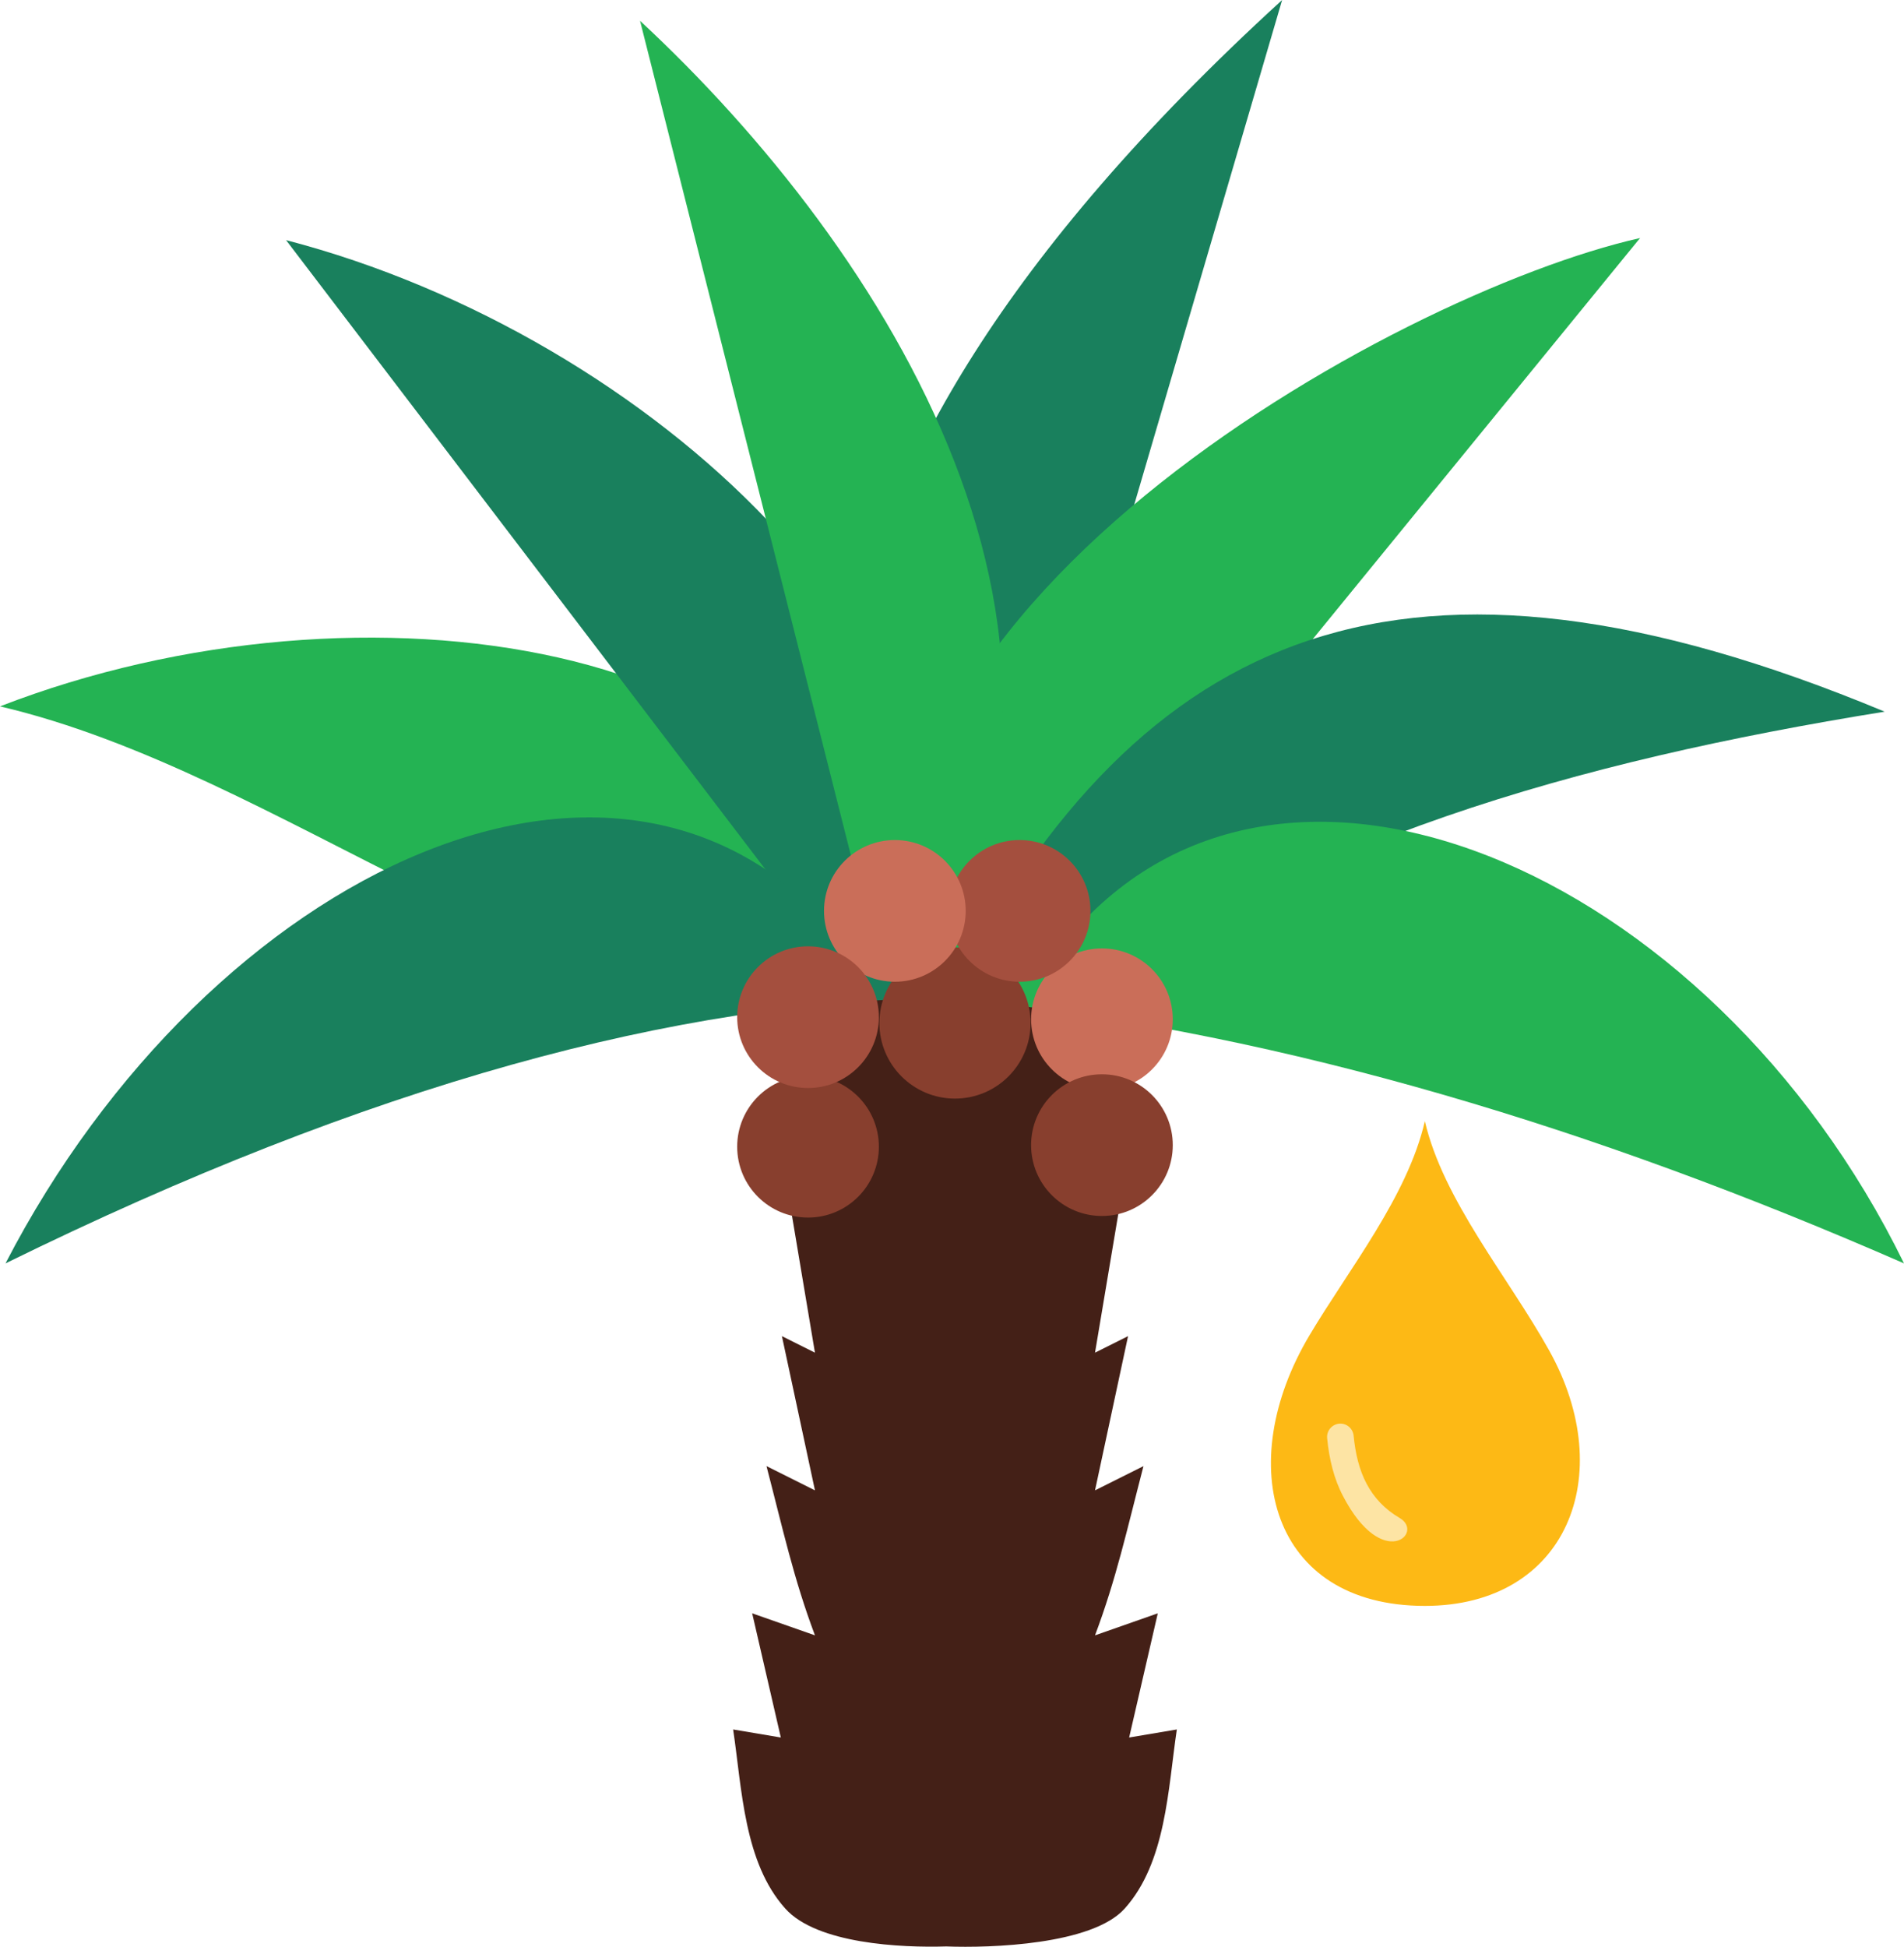 <svg xmlns="http://www.w3.org/2000/svg" shape-rendering="geometricPrecision" text-rendering="geometricPrecision" image-rendering="optimizeQuality" fill-rule="evenodd" clip-rule="evenodd" viewBox="0 0 501 512.166"><path fill="#442017" d="M215.768 250.643l-1.33 29.582-6.954-7.536 6.954 46.947-6.954-5.217 6.954 41.444-8.694-4.348 8.694 40.569-12.751-6.374c4.367 16.773 7.143 29.607 12.751 44.521l-16.517-5.794 7.537 32.67-12.548-2.115c2.338 15.653 2.814 34.987 13.739 47.14 8.319 9.254 30.41 10.312 42.355 9.943 11.698.45 38.386-.451 46.917-9.943 10.925-12.153 11.401-31.487 13.739-47.14l-12.548 2.115 7.537-32.67-16.516 5.794c5.607-14.914 8.383-27.748 12.75-44.521l-12.75 6.374 8.693-40.569-8.693 4.348 6.953-41.444-6.953 5.217 6.953-46.947-6.953 7.536-1.331-28.102-71.034-1.48z"/><path fill="#24B353" d="M233.735 261.11l-3.25 2.115-11.496.842C146.245 269.397 74.659 203.323 0 185.835c95.567-37.041 219.413-17.273 229.648 60.065l4.087 15.21z"/><path fill="#19805D" d="M236.436 261.263l-10.526-.369L75.272 63.175c96.388 25.057 187.195 111.079 163.971 182.764l-2.807 15.324z"/><path fill="#19805D" d="M236.376 261.217l23.713 2.406L337.368 0C188.676 135.778 218.939 224.048 236.376 261.217z"/><path fill="#24B353" d="M240.277 261.177l31.199-2.427L431.547 62.624c-64.552 14.503-219.154 100.025-191.27 198.553z"/><path fill="#19805D" d="M250.35 260.821l31.304 4.943c59.091-44.35 132.798-65.399 214.256-78.539-126.261-52.544-195.316-22.186-245.56 73.596z"/><path fill="#24B353" d="M257.973 263.401c81.107 8.855 162.103 33.586 243.027 68.973-50.721-103.775-166.566-154.399-222.336-82.565l-20.691 13.592zM240.986 261.162l-9.31-5.322L168.414 5.472c64.159 59.543 132.102 164.165 72.572 255.69z"/><path fill="#19805D" d="M247.743 262.571c-69.244.821-150.585 22.761-246.291 69.803 53.385-103.256 164.559-157.236 222.336-82.565 11.499 12.465 8.525 10.734 23.955 12.762z"/><path fill="#883F2E" d="M251.285 249.236c10.985 0 19.891 8.905 19.891 19.891 0 10.985-8.906 19.892-19.891 19.892-10.985 0-19.893-8.907-19.893-19.892 0-10.986 8.908-19.891 19.893-19.891z"/><path fill="#CA6E59" d="M289.952 249.514c10.296 0 18.64 8.345 18.64 18.641 0 10.293-8.344 18.64-18.64 18.64-10.294 0-18.64-8.347-18.64-18.64 0-10.296 8.346-18.641 18.64-18.641z"/><path fill="#A44F3E" d="M268.292 220.999c10.294 0 18.64 8.346 18.64 18.64s-8.346 18.64-18.64 18.64c-10.296 0-18.642-8.346-18.642-18.64s8.346-18.64 18.642-18.64z"/><path fill="#CA6E59" d="M235.462 220.999c10.295 0 18.64 8.344 18.64 18.64 0 10.294-8.345 18.64-18.64 18.64-10.294 0-18.64-8.346-18.64-18.64 0-10.296 8.346-18.64 18.64-18.64z"/><path fill="#883F2E" d="M212.616 283.04c10.296 0 18.641 8.346 18.641 18.64 0 10.295-8.345 18.64-18.641 18.64-10.293 0-18.64-8.345-18.64-18.64 0-10.294 8.347-18.64 18.64-18.64zM289.952 282.623c10.296 0 18.64 8.347 18.64 18.64 0 10.294-8.344 18.641-18.64 18.641-10.294 0-18.64-8.347-18.64-18.641 0-10.293 8.346-18.64 18.64-18.64z"/><path fill="#A44F3E" d="M212.616 248.959c10.294 0 18.641 8.345 18.641 18.64 0 10.294-8.347 18.64-18.641 18.64-10.295 0-18.64-8.346-18.64-18.64 0-10.295 8.345-18.64 18.64-18.64z"/><path fill="#FDB915" d="M374.922 294.955c4.851 20.845 21.885 40.909 32.713 60.333 18.368 32.939 4.541 67.195-32.713 67.195-40.614 0-50.56-37.185-30.392-71.127 10.332-17.402 25.827-36.58 30.392-56.401z"/><path fill="#FDE4A4" d="M349.21 378.347c-.183-1.915 1.254-3.619 3.169-3.803 1.915-.183 3.619 1.253 3.803 3.182.451 4.648 1.465 8.958 3.421 12.634 1.888 3.563 4.676 6.646 8.719 9.013 6.575 3.887-4.493 14.209-14.915-5.747-2.409-4.562-3.661-9.744-4.197-15.279z"/></svg>